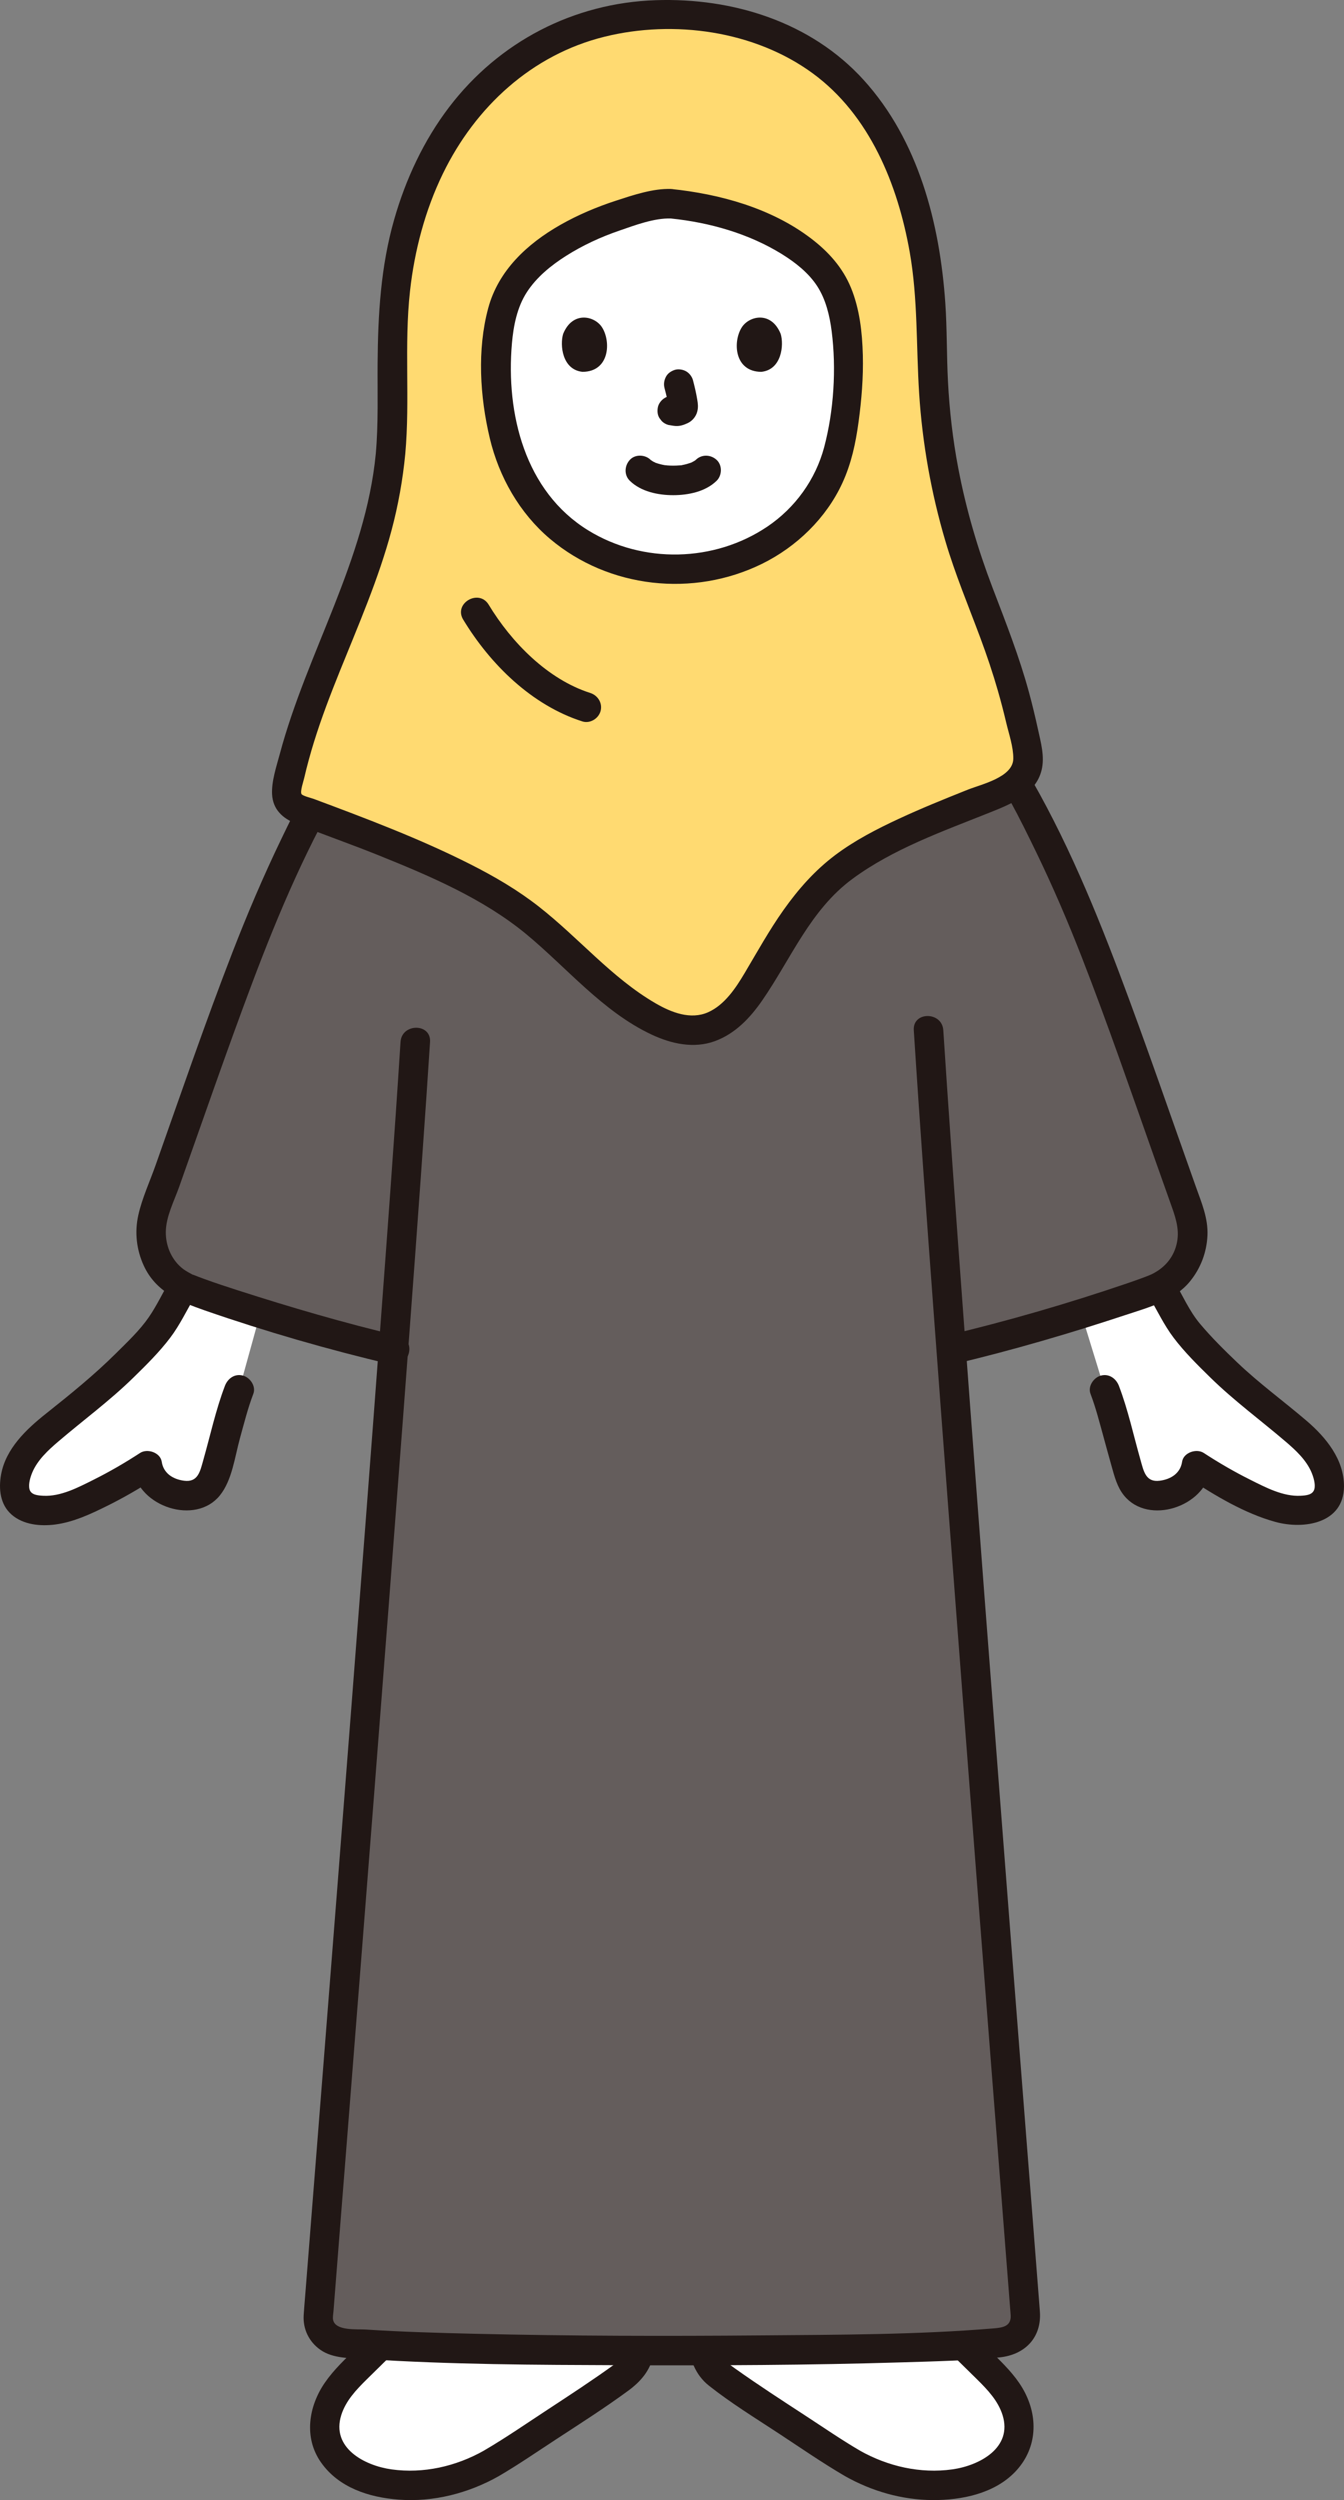 <?xml version="1.0" encoding="UTF-8"?><svg id="b" xmlns="http://www.w3.org/2000/svg" width="182.15" height="338.594" viewBox="0 0 182.15 338.594"><rect x="0" y="0" width="182.15" height="338.594" fill="#808080" stroke="none"/><defs><style>.d{fill:#fff;}.e{fill:none;}.f{fill:#211715;}.g{fill:#ffda71;}.h{fill:#645d5c;}</style></defs><g id="c"><path class="d" d="M179.851,199.383c-.965-3.176-4.071-5.526-6.81-7.637-4.335-3.341-8.348-7.102-11.963-11.211-1.831-2.269-2.65-4.41-3.842-6.293-.075.036-.15.071-.227.105-1.798.795-5.829,2.135-10.469,3.551,1.387,4.506,3.182,10.333,3.182,10.333.472,1.193,1.229,3.97,1.585,5.203.33,1.144.96,3.565,1.744,6.232.484,1.646,1.636,2.798,3.346,2.893,2.604.074,5.461-1.435,5.739-4.055,2.546,1.673,5.217,3.157,7.983,4.435,2.354,1.088,4.966,2.043,7.492,1.46.727-.168,1.453-.482,1.923-1.062.531-.655.659-1.554.603-2.396-.036-.542-.135-1.061-.286-1.56Z"/><path class="d" d="M2.202,199.644c.869-3.31,4.071-5.73,6.884-7.899,4.335-3.341,8.348-7.102,11.963-11.211,1.831-2.27,2.65-4.411,3.842-6.293.075.036.151.072.227.106,1.759.777,5.657,2.075,10.171,3.458-1.298,4.693-2.885,10.426-2.885,10.426-.472,1.193-1.229,3.97-1.585,5.203-.33,1.144-.96,3.565-1.744,6.232-.484,1.646-1.636,2.798-3.346,2.893-2.604.074-5.461-1.435-5.739-4.055-2.546,1.673-5.217,3.157-7.983,4.435-2.354,1.088-4.966,2.043-7.492,1.46-.727-.168-1.453-.482-1.923-1.062-.531-.655-.659-1.554-.603-2.396.03-.448.103-.88.212-1.298Z"/><path class="d" d="M83.419,297.853c.14-.023.272-.047.396-.072l1.196-.24c-.159,1.912-.383,3.858-.406,5.774-3.425,2.078-6.894,4.423-10.851,5.233-3.333.682-7.004.048-9.453-2.317.646-.719,1.189-1.494,1.536-2.442.379-1.034.439-2.163.38-3.263-.055-1.03-.116-2.136-.187-3.305-1.429,1.281,12.663,1.412,17.389.633Z"/><path class="d" d="M115.971,297.638c-1.809.911-13.895.899-17.659.143,0,0-.473-.095-1.196-.24.159,1.911.383,3.858.406,5.773,3.424,2.078,6.893,4.424,10.851,5.234,3.333.682,7.004.048,9.449-2.313-.641-.723-1.185-1.498-1.532-2.446-.379-1.034-.439-2.163-.38-3.263.055-1.029.116-2.135.185-3.308.178.157.121.297-.124.421Z"/><path class="g" d="M88.213,248.9c-.578,7.528-2.785,43.237-3.162,48.145-.013.165-.026.33-.04.496-.684.137-1.196.24-1.196.24-3.556.714-14.535.764-17.266,0l-.489-.137c-.836-14.923-2.495-40.722-3.441-49.432"/><path class="f" d="M86.213,248.9c-1.153,15.079-1.95,30.187-2.962,45.276-.347,5.174-1.523,10.717.39,15.693.387,1.008,1.345,1.703,2.46,1.397.964-.265,1.787-1.447,1.397-2.46-1.7-4.422-.605-9.356-.293-13.954.222-3.28.432-6.56.643-9.841.563-8.763,1.117-17.527,1.692-26.29.215-3.274.422-6.549.673-9.821.196-2.567-3.805-2.555-4,0h0Z"/><path class="f" d="M60.618,248.213c1.666,15.46,2.384,31.064,3.278,46.584.11,1.908.245,3.818.32,5.728.057,1.45-.106,2.731-1.006,3.917-.834,1.099-1.95,1.999-2.907,2.988-1.791,1.85,1.034,4.682,2.828,2.828,1.855-1.916,3.999-3.658,4.761-6.331.589-2.066.277-4.294.159-6.405-.232-4.135-.478-8.27-.733-12.404-.546-8.842-1.121-17.684-1.797-26.517-.265-3.465-.531-6.933-.903-10.389-.116-1.074-.836-2-2-2-.991,0-2.116.919-2,2h0Z"/><path class="d" d="M69.923,331.02c-1.034.979-2.112,1.898-3.338,2.605-4.086,2.355-8.944,3.409-13.631,2.797-2.05-.267-4.102-.85-5.793-2.039s-2.987-3.047-3.161-5.107c-.247-2.929,1.53-5.703,3.614-7.777,5.345-5.32,11.012-10.543,15.733-16.366,2.367,3.258,6.607,4.191,10.406,3.414,3.494-.715,6.607-2.626,9.644-4.494,2.907-1.787,3.344,6.603,3.413,8.422.109,2.88.581,6.685-1.704,8.815-1.642,1.53-5.161,3.318-7.307,3.975-3.507,1.072-5.316,3.331-7.876,5.755Z"/><path class="f" d="M65.576,331.898c-3.769,2.124-8.185,3.14-12.5,2.538-3.705-.517-8.217-2.925-6.823-7.359.609-1.936,2.024-3.421,3.432-4.814,1.761-1.743,3.54-3.466,5.302-5.207,3.406-3.364,6.747-6.796,9.775-10.508l-3.141-.405c4.153,5.464,11.1,5.483,16.928,2.887,1.499-.667,2.927-1.475,4.332-2.319.384-.23.763-.467,1.146-.698l.38-.234c.217-.117.212-.119-.016-.005-.224-.047-.513-.072-.746-.118.154.031-.045.057-.079-.087.031.132.171.262.223.393.138.343-.164-.463.074.169.16.425.274.869.376,1.311.219.945.318,1.683.406,2.584.191,1.945.31,3.945.276,5.897-.02,1.153-.098,2.473-.789,3.448-.174.246-.388.436-.603.645-.405.394.273-.183-.296.228-2.941,2.122-5.98,4.107-9.012,6.094-2.859,1.873-5.694,3.835-8.648,5.559-2.222,1.297-.211,4.755,2.019,3.454,2.641-1.541,5.179-3.292,7.738-4.963,3.296-2.153,6.634-4.276,9.809-6.607,1.718-1.261,2.97-2.723,3.457-4.884.545-2.418.314-4.973.163-7.425-.18-2.915-.607-10.617-5.289-9.585-1.612.355-3.119,1.707-4.549,2.492-1.806.992-3.674,1.819-5.701,2.238-2.843.588-6.306-.073-8.147-2.494-.696-.915-2.238-1.511-3.141-.405-2.783,3.411-5.829,6.587-8.949,9.688-1.539,1.53-3.095,3.044-4.644,4.564-1.517,1.489-3.078,2.937-4.294,4.693-2.232,3.222-2.9,7.471-.544,10.823,2.412,3.431,6.504,4.737,10.519,5.045,4.717.362,9.473-.869,13.573-3.18,2.243-1.264.229-4.721-2.019-3.454Z"/><path class="f" d="M83.283,295.853c-.249.048-.499.087-.75.126.585-.092-.35.037-.532.056-.698.071-1.398.121-2.099.161-1.674.097-3.352.137-5.03.14-1.597.003-3.195-.027-4.789-.12-.672-.04-1.34-.113-2.011-.168-.421-.035.404.074-.02,0-.122-.022-.246-.037-.368-.06-.204-.037-.405-.08-.605-.134-2.489-.668-3.551,3.19-1.063,3.857,2.802.751,5.981.631,8.856.626,3.138-.006,6.383-.024,9.474-.626,1.061-.206,1.667-1.476,1.397-2.46-.305-1.108-1.396-1.604-2.46-1.397h0Z"/><path class="g" d="M93.914,248.9c.578,7.528,2.785,43.237,3.162,48.145.013.165.026.33.04.496.684.137,1.196.24,1.196.24,3.556.714,14.535.764,17.266,0l.489-.137c.836-14.923,2.495-40.722,3.441-49.432"/><path class="f" d="M91.914,248.9c1.149,15.026,1.945,30.081,2.951,45.117.325,4.85,1.55,10.142-.237,14.789-.388,1.008.428,2.194,1.397,2.46,1.128.31,2.071-.385,2.46-1.397,1.817-4.727.784-9.903.45-14.806-.217-3.179-.419-6.359-.624-9.539-.569-8.851-1.128-17.703-1.709-26.553-.22-3.357-.433-6.716-.689-10.071-.195-2.55-4.197-2.572-4,0h0Z"/><path class="f" d="M117.508,248.213c-.771,7.155-1.214,14.352-1.703,21.53-.599,8.787-1.15,17.577-1.65,26.37-.126,2.215-.455,4.541-.131,6.744.475,3.228,2.829,5.188,4.971,7.401,1.794,1.853,4.62-.977,2.828-2.828-1.62-1.674-3.735-3.153-3.919-5.662-.136-1.851.145-3.804.25-5.655.231-4.066.475-8.132.728-12.197.534-8.588,1.095-17.174,1.756-25.753.256-3.319.513-6.64.869-9.95.116-1.076-1.002-2-2-2-1.178,0-1.884.921-2,2h0Z"/><path class="d" d="M112.203,331.02c1.034.979,2.112,1.898,3.338,2.605,4.086,2.355,8.944,3.409,13.631,2.797,2.05-.267,4.102-.85,5.793-2.039s2.987-3.047,3.161-5.107c.247-2.929-1.53-5.703-3.614-7.777-5.345-5.32-11.012-10.543-15.733-16.366-2.367,3.258-6.607,4.191-10.406,3.414-3.494-.715-6.607-2.626-9.644-4.494-2.907-1.787-3.344,6.603-3.413,8.422-.109,2.88-.581,6.685,1.704,8.815,1.642,1.53,5.161,3.318,7.307,3.975,3.507,1.072,5.316,3.331,7.876,5.755Z"/><path class="f" d="M114.532,335.352c3.617,2.038,7.695,3.213,11.858,3.239,3.922.025,8.348-.875,11.172-3.804,2.89-2.996,3.21-7.094,1.358-10.73-.937-1.838-2.361-3.349-3.814-4.786-1.541-1.524-3.096-3.034-4.64-4.554-3.577-3.521-7.097-7.105-10.273-10.998-.903-1.107-2.445-.511-3.141.405-1.675,2.204-4.648,2.902-7.282,2.629-3.539-.366-6.681-2.401-9.652-4.194-5.1-3.077-6.343,4.249-6.66,7.693-.388,4.212-1.112,9.886,2.612,12.835,2.954,2.34,6.21,4.341,9.357,6.406,3.009,1.975,5.995,4.044,9.105,5.858,2.228,1.3,4.244-2.156,2.019-3.454-2.487-1.451-4.877-3.097-7.288-4.67-3.23-2.106-6.473-4.206-9.618-6.439-.253-.18-.503-.363-.754-.544-.552-.398.069.104-.229-.173-.695-.646-1.063-1.293-1.277-2.237-.47-2.076-.147-4.433-.008-6.546.118-1.781.24-3.441.886-5.156.063-.168.208-.19.297-.562-.051.212.059.042-.196.158.389-.177-.363.074-.381.077-.369.063-.397-.292-.264-.025.113.227.92.565,1.143.7.766.465,1.537.923,2.322,1.354,3.249,1.784,6.922,3.242,10.699,2.932,3.502-.288,6.487-1.814,8.622-4.623l-3.141.405c3.028,3.712,6.37,7.144,9.775,10.508,1.762,1.741,3.541,3.465,5.302,5.207,1.407,1.393,2.823,2.878,3.432,4.814,1.393,4.431-3.117,6.843-6.823,7.359-4.315.602-8.731-.414-12.5-2.538-2.245-1.265-4.264,2.189-2.019,3.454Z"/><path class="f" d="M97.781,299.71c3.091.602,6.336.62,9.474.626,2.874.005,6.054.126,8.856-.626,2.484-.666,1.43-4.526-1.063-3.857-.2.054-.401.097-.605.134-.122.022-.245.038-.368.06-.459.081.477-.04-.02,0-.64.053-1.277.123-1.918.162-1.625.099-3.254.129-4.881.126-1.644-.003-3.289-.042-4.931-.134-.733-.041-1.467-.093-2.197-.167-.16-.016-.319-.035-.479-.052-.128-.014-.604-.091-.054-.004-.251-.039-.501-.078-.75-.126-1.059-.206-2.159.299-2.46,1.397-.269.981.331,2.253,1.397,2.46h0Z"/><path class="h" d="M72.119,84.347c-10.62,3.49-20.88,10.63-25.82,18.49-4.95,7.86-9.41,17.78-12.8,26.5-3.87,9.97-8.79,24.34-12.53,34.75-1.45,4.03.37,8.58,4.15,10.26,4.156,1.835,20.245,6.582,28.196,8.462-3.943,52.756-9.802,125.942-10.178,130.978-.127,1.72,1.237,3.25,3.175,3.45,7.586.756,26.751,1.125,44.265,1.1,17.514.025,37.652-.344,45.239-1.1,1.938-.2,3.301-1.73,3.175-3.45-.372-4.994-6.138-77.908-10.079-131.003,7.993-1.891,23.96-6.608,28.098-8.437,3.78-1.68,5.6-6.23,4.15-10.26-3.74-10.41-8.66-24.78-12.53-34.75-3.39-8.72-7.85-18.64-12.8-26.5-4.94-7.86-15.2-15-25.83-18.49h-37.88Z"/><path class="f" d="M54.283,141.114c-.842,13.187-1.825,26.365-2.807,39.542-1.283,17.211-2.604,34.419-3.939,51.626-1.257,16.201-2.527,32.401-3.804,48.6-.786,9.972-1.58,19.944-2.363,29.917-.072.912-.157,1.824-.213,2.737-.116,1.885.707,3.611,2.257,4.701,1.729,1.216,4.095,1.123,6.128,1.256,11.52.75,23.105.789,34.645.835,12.727.051,25.46-.004,38.182-.392,4.349-.133,8.728-.23,13.06-.662,3.501-.349,5.775-2.707,5.503-6.25-.626-8.16-1.274-16.319-1.912-24.478-1.193-15.268-2.38-30.536-3.557-45.805-1.347-17.463-2.682-34.927-3.988-52.392-1.079-14.428-2.151-28.857-3.132-43.293-.171-2.51-.338-5.02-.498-7.53-.163-2.556-4.164-2.575-4,0,.816,12.778,1.759,25.548,2.701,38.317,1.25,16.945,2.537,33.888,3.836,50.829,1.239,16.167,2.492,32.333,3.752,48.498.826,10.595,1.656,21.189,2.483,31.783.095,1.211.189,2.422.283,3.633.026.34.063.681.078,1.022.063,1.439-1.069,1.629-2.273,1.729-10.459.869-21.026.858-31.513.951-12.958.116-25.923.088-38.878-.219-4.925-.117-9.854-.256-14.771-.576-1.153-.075-4.064.223-4.396-1.298-.076-.349.023-.822.051-1.181.627-8.111,1.28-16.219,1.92-24.329,1.196-15.144,2.387-30.289,3.567-45.434,1.342-17.222,2.672-34.445,3.972-51.67,1.082-14.343,2.156-28.686,3.135-43.036.169-2.476.334-4.953.492-7.43.164-2.57-3.837-2.561-4,0h0Z"/><path class="e" d="M68.685,86.339c2.34-.99,6.36-2.73,6.5-2.78,1.77-.67,2.62-2.61,2.99-4.74.22-1.27.38-2.11.48-3.08"/><path class="e" d="M103.815,75.609c.09.92.22,1.97.45,3.21.34,1.98,1.2,3.9,3.05,4.76,1.19.55,4.88,1.81,8.08,2.92.23.07.46.15.67.23.23.08.45.16.66.23"/><path class="f" d="M109.467,86.275c8.862,2.949,17.956,8.298,23.541,15.961,2.938,4.031,5.223,8.64,7.396,13.114,2.274,4.684,4.33,9.471,6.22,14.322,3.513,9.017,6.664,18.175,9.887,27.297.759,2.149,1.52,4.297,2.287,6.443.667,1.865,1.17,3.567.543,5.526-.563,1.758-1.816,2.984-3.469,3.737.463-.211-.134.051-.263.102-.267.105-.536.206-.805.306-.687.255-1.379.497-2.073.733-7.984,2.724-16.157,5.09-24.364,7.041-2.503.595-1.443,4.453,1.063,3.857,7.78-1.849,15.504-4.104,23.095-6.615,3.104-1.027,6.634-1.942,8.776-4.587,1.433-1.77,2.241-3.913,2.344-6.191.105-2.325-.796-4.425-1.56-6.568-3.454-9.701-6.793-19.446-10.431-29.08-3.807-10.081-8.077-20.136-13.768-29.316-6.041-9.746-16.661-16.381-27.357-19.94-2.448-.815-3.498,3.047-1.063,3.857h0Z"/><path class="f" d="M54.05,180.928c-7.371-1.737-14.674-3.879-21.881-6.197-1.472-.473-2.941-.957-4.394-1.483-.505-.183-1.007-.374-1.507-.571-.466-.183.316.211-.45-.204-.447-.242-.873-.488-1.258-.821-1.391-1.205-2.115-3.016-2.088-4.839.031-2.065,1.132-4.165,1.813-6.084,3.275-9.223,6.462-18.48,9.912-27.64,3.601-9.563,7.652-19.051,12.947-27.814,5.613-9.287,15.347-15.617,25.506-19,2.43-.809,1.389-4.674-1.063-3.857-9.776,3.256-19.337,9.043-25.6,17.364-3.194,4.244-5.615,9.187-7.914,13.955-2.401,4.98-4.568,10.077-6.566,15.231-3.695,9.53-7.01,19.206-10.42,28.84-.783,2.213-1.83,4.47-2.342,6.763-.518,2.318-.248,4.689.741,6.842,1.616,3.517,4.884,4.887,8.299,6.072,8.241,2.858,16.712,5.3,25.202,7.3,2.503.59,3.572-3.266,1.063-3.857h0Z"/><path class="g" d="M52.929,61.449c.011-.116.021-.232.031-.348.14-4.767.217-9.756.231-14.89.066-25.418,14.68-44.208,36.987-44.208,24.284,0,35.932,17.801,36.131,44.228.031,4.054.277,7.875.611,11.488,3.13,22.191,8.307,24.146,12.158,43.173.192.948.38,1.932.158,2.874-.529,2.245-3.029,3.303-5.169,4.163-6.051,2.43-14.388,5.556-19.69,9.474-5.214,3.853-8.431,9.755-11.638,15.238-3.577,6.115-7.789,9.102-14.86,4.988-7.811-4.544-12.69-11.767-20.507-16.339-8.105-4.741-17.66-8.286-26.386-11.538-.662-.247-1.37-.519-1.77-1.101-.515-.75-.355-1.756-.17-2.647,3.179-15.285,12.325-27.717,13.883-44.554Z"/><path class="f" d="M22.979,173.531c-.957,1.613-1.748,3.322-2.817,4.868-1.234,1.785-2.898,3.347-4.433,4.873-2.987,2.969-6.226,5.581-9.517,8.195-2.66,2.113-5.431,4.733-6.065,8.231-.352,1.941-.139,4.068,1.433,5.436,1.582,1.376,3.896,1.595,5.895,1.334,2.476-.323,4.768-1.396,6.987-2.492,2.255-1.114,4.433-2.371,6.54-3.745l-2.938-1.195c.75,5.019,8.422,7.576,11.725,3.505,1.67-2.058,2.031-5.215,2.72-7.712.56-2.028,1.076-4.099,1.826-6.066.385-1.01-.426-2.194-1.397-2.46-1.126-.309-2.074.384-2.46,1.397-1.238,3.247-1.979,6.715-2.929,10.052-.428,1.505-.7,3.031-2.595,2.787-1.514-.194-2.799-1.005-3.033-2.566-.188-1.26-1.951-1.839-2.938-1.195-2.043,1.332-4.152,2.555-6.335,3.644-2.058,1.026-4.418,2.278-6.787,2.151-.702-.038-1.676-.094-1.868-.901-.165-.694.122-1.635.385-2.258.713-1.684,2.138-3.002,3.5-4.165,3.404-2.908,6.982-5.527,10.193-8.668,1.745-1.707,3.528-3.465,5.003-5.415,1.326-1.753,2.244-3.734,3.359-5.616,1.316-2.219-2.141-4.234-3.454-2.019h0Z"/><path class="f" d="M155.694,175.55c1.116,1.882,2.034,3.863,3.359,5.616,1.475,1.95,3.258,3.708,5.003,5.415,3.211,3.141,6.79,5.76,10.193,8.668,1.362,1.164,2.787,2.481,3.5,4.165.253.598.565,1.587.385,2.258-.215.804-1.145.863-1.868.901-2.37.127-4.73-1.125-6.787-2.151-2.183-1.088-4.292-2.312-6.335-3.644-.987-.644-2.75-.065-2.938,1.195-.233,1.561-1.518,2.371-3.033,2.566-1.895.243-2.167-1.283-2.595-2.787-.95-3.338-1.691-6.805-2.929-10.052-.385-1.009-1.348-1.703-2.46-1.397-.966.265-1.784,1.446-1.397,2.46.733,1.922,1.239,3.942,1.787,5.923.36,1.302.711,2.607,1.079,3.907.397,1.4.746,2.797,1.68,3.949,3.301,4.073,10.976,1.513,11.725-3.505l-2.938,1.195c3.571,2.328,7.558,4.734,11.697,5.876,3.896,1.075,9.303.219,9.326-4.802.016-3.642-2.443-6.642-5.071-8.886-3.111-2.657-6.401-5.046-9.373-7.876-1.754-1.67-3.501-3.399-5.063-5.253-1.453-1.724-2.352-3.834-3.495-5.76-1.312-2.212-4.771-.203-3.454,2.019h0Z"/><path class="d" d="M90.94,27.595c-.248-.024-.492-.019-.738.018-6.734,1.014-16.748,4.824-20.694,11.216-2.772,4.491-2.757,13.387-1.203,19.978,2.973,12.606,13.805,18.774,24.37,18.285,9.927-.459,19.48-7.05,21.344-17.797,1.314-7.572,1.652-17.083-1.766-21.883-3.88-5.45-12.889-8.993-21.314-9.817Z"/><path class="e" d="M117.89,56.127c-.044,2.04-.937,4.364-1.229,5.209-1.072,2.774-7.742,13.567-15.645,15.241"/><path class="e" d="M118.89,43.111c.859-.775,2.132-1.15,3.322-.972s2.274.896,2.818,1.874c.385.686.509,1.467.58,2.23.261,3.004-.332,6.066-1.693,8.804-.663,1.334-1.528,2.611-2.73,3.583-.923.736-2.559.718-3.76.903"/><path class="e" d="M63.175,43.111c-.859-.775-2.132-1.15-3.322-.972s-2.274.896-2.818,1.874c-.385.686-.509,1.467-.58,2.23-.261,3.004.332,6.066,1.693,8.804.663,1.334,1.528,2.611,2.73,3.583.923.736,2.227,1.57,3.884,1.156"/><path class="e" d="M64.373,55.831c.718,3.768,2.281,8.937,6.203,13.411,3.937,4.491,8.707,7.644,13.903,8.346"/><path class="f" d="M85.357,65.112c1.51,1.478,3.846,1.953,5.883,1.952s4.374-.473,5.884-1.952c.749-.733.79-2.103,0-2.828-.805-.739-2.029-.782-2.828,0-.077.075-.368.307-.037.052.343-.264-.035.015-.132.074-.116.071-.235.137-.357.198-.08.04-.171.072-.248.117.097-.056.47-.179.155-.071-.39.134-.782.249-1.188.325-.066.012-.132.024-.198.034-.151.024-.089.017.187-.022-.104.041-.256.028-.365.037-.29.024-.581.036-.873.036-.266,0-.533-.009-.799-.029-.132-.01-.309-.053-.44-.043.194-.015.357.054.055,0-.409-.073-.813-.177-1.204-.319-.161-.058-.42-.227.106.053-.067-.036-.14-.063-.208-.097-.135-.066-.268-.138-.396-.217-.098-.06-.188-.134-.286-.194.579.353.28.226.117.067-.748-.733-2.092-.802-2.828,0-.726.791-.799,2.046,0,2.828h0Z"/><path class="f" d="M90.059,52.555c.234.891.458,1.797.592,2.709l-.071-.532c.016.125.023.248.01.374l.071-.532c-.009.058-.022.113-.041.168l.202-.478c-.017.039-.035.073-.059.108l.313-.405c-.028.034-.054.06-.089.087l.405-.313c-.068.044-.141.08-.215.114l.478-.202c-.118.049-.235.085-.362.106l.532-.071c-.114.014-.225.013-.339,0l.532.071c-.128-.018-.254-.049-.382-.066-.266-.083-.532-.095-.798-.036-.266.012-.514.091-.744.237-.415.243-.811.718-.919,1.195-.117.512-.091,1.087.202,1.541l.313.405c.25.248.544.419.883.514.346.047.681.133,1.033.148.568.025,1.086-.154,1.591-.389.636-.295,1.138-.902,1.307-1.586.145-.586.086-1.052-.013-1.639-.147-.873-.349-1.738-.574-2.594-.127-.483-.49-.944-.919-1.195s-1.061-.357-1.541-.202c-.484.157-.951.457-1.195.919-.253.48-.342,1.007-.202,1.541h0Z"/><path class="f" d="M76.323,45.22c-.452,1.47-.158,4.852,2.628,5.14,3.681-.022,3.877-4.111,2.638-6.034-1.015-1.574-3.998-2.229-5.266.893Z"/><path class="f" d="M105.804,45.22c.453,1.47.158,4.852-2.628,5.14-3.682-.022-3.878-4.111-2.638-6.034,1.015-1.574,3.998-2.229,5.266.894Z"/><path class="e" d="M121.97,41.624c.667-2.778.837-5.401.694-8.699-.526-12.061-6.778-19.556-12.902-23.697-5.111-3.455-10.996-5.753-18.602-5.753-7.356,0-14.236,2.369-19.246,5.958-4.8,3.439-11.73,11.43-12.256,23.491-.126,2.883.016,5.98.53,8.686"/><path class="f" d="M54.929,61.449c.653-7.312-.17-14.704.637-22.013.605-5.477,2.048-10.971,4.466-15.933,4.398-9.023,12.032-16.093,21.904-18.531,9.396-2.32,20.335-.813,28.224,4.97,7.72,5.659,11.519,15.065,13.133,24.208,1.119,6.341.865,12.735,1.277,19.133.435,6.763,1.635,13.508,3.559,20.01,1.317,4.452,3.106,8.726,4.725,13.07.886,2.377,1.697,4.782,2.397,7.221.409,1.424.781,2.859,1.123,4.301.363,1.534.973,3.277.957,4.86-.026,2.526-4.321,3.467-6.162,4.2-3.145,1.254-6.288,2.522-9.36,3.949-2.989,1.389-5.96,2.92-8.604,4.904-2.763,2.073-5.018,4.629-7.011,7.439-1.942,2.738-3.564,5.673-5.277,8.554-1.201,2.021-2.719,4.314-4.956,5.303-2.375,1.049-4.978.019-7.074-1.191-3.01-1.738-5.652-3.993-8.207-6.331-2.502-2.289-4.938-4.656-7.608-6.752-2.919-2.291-6.081-4.133-9.389-5.802-6.821-3.443-13.99-6.144-21.14-8.81-.362-.135-1.526-.411-1.68-.667-.212-.353.261-1.715.371-2.194.376-1.634.821-3.251,1.317-4.852,1.003-3.237,2.218-6.404,3.484-9.547,2.539-6.304,5.275-12.55,7.032-19.133.907-3.399,1.523-6.862,1.862-10.363.104-1.077-.994-2-2-2-1.168,0-1.896.92-2,2-1.396,14.446-9.321,26.869-13.014,40.677-.454,1.698-1.132,3.673-1.041,5.448.106,2.056,1.439,3.259,3.247,3.979,3.651,1.455,7.367,2.744,11.014,4.21,7.021,2.823,14.35,5.916,20.226,10.782,5.516,4.569,10.359,10.48,16.956,13.571,2.669,1.251,5.724,1.93,8.582.88,2.758-1.014,4.778-3.156,6.415-5.526,3.909-5.659,6.497-12.233,12.217-16.447,5.531-4.075,12.254-6.441,18.577-8.97,2.826-1.131,6.245-2.455,7.057-5.757.45-1.832-.109-3.768-.499-5.561-.358-1.646-.753-3.283-1.193-4.909-1.318-4.869-3.161-9.534-4.958-14.238-2.013-5.271-3.59-10.647-4.646-16.193-.741-3.89-1.185-7.763-1.392-11.716-.186-3.549-.118-7.105-.362-10.651-.745-10.796-3.631-22.01-11.07-30.204C109.896,2.952,99.3-.324,88.868.025c-11.144.373-21.25,5.633-28,14.487-3.444,4.517-5.887,9.763-7.445,15.212-1.823,6.376-2.197,12.858-2.246,19.451-.03,4.063.115,8.225-.247,12.274-.096,1.077.988,2,2,2,1.162,0,1.903-.92,2-2Z"/><path class="f" d="M62.777,83.915c3.666,6.054,9.297,11.605,16.156,13.791,1.029.328,2.182-.385,2.46-1.397.296-1.079-.364-2.131-1.397-2.46-5.77-1.839-10.663-6.829-13.766-11.953-1.332-2.199-4.792-.191-3.454,2.019h0Z"/><path class="f" d="M90.94,25.595c-2.426-.092-5.158.834-7.441,1.577-2.618.852-5.19,1.936-7.584,3.3-4.467,2.546-8.37,6.158-9.746,11.253-1.519,5.628-1.127,11.99.208,17.613,1.245,5.246,4.041,10.17,8.187,13.66,7.947,6.689,19.411,7.928,28.703,3.365,4.679-2.298,8.701-6.179,10.893-10.936,1.223-2.655,1.807-5.393,2.198-8.275.408-3.003.659-6.031.58-9.063-.079-3.059-.432-6.24-1.599-9.094-1.133-2.771-3.072-4.915-5.438-6.713-5.386-4.093-12.323-6.007-18.962-6.689-1.076-.111-2,.998-2,2,0,1.173.921,1.889,2,2,5.224.537,10.544,2.045,15.031,4.824,1.82,1.127,3.629,2.546,4.801,4.366,1.159,1.8,1.673,3.974,1.942,6.076.647,5.057.296,10.761-1.013,15.694-1.164,4.387-3.932,8.221-7.693,10.759-7.185,4.849-16.894,5.063-24.281.522-8.596-5.285-11.177-15.81-10.345-25.333.208-2.387.7-4.891,2.021-6.929s3.29-3.636,5.323-4.923c2.246-1.422,4.671-2.54,7.183-3.403,2.123-.73,4.758-1.739,7.032-1.653,2.574.098,2.57-3.903,0-4Z"/></g></svg>
